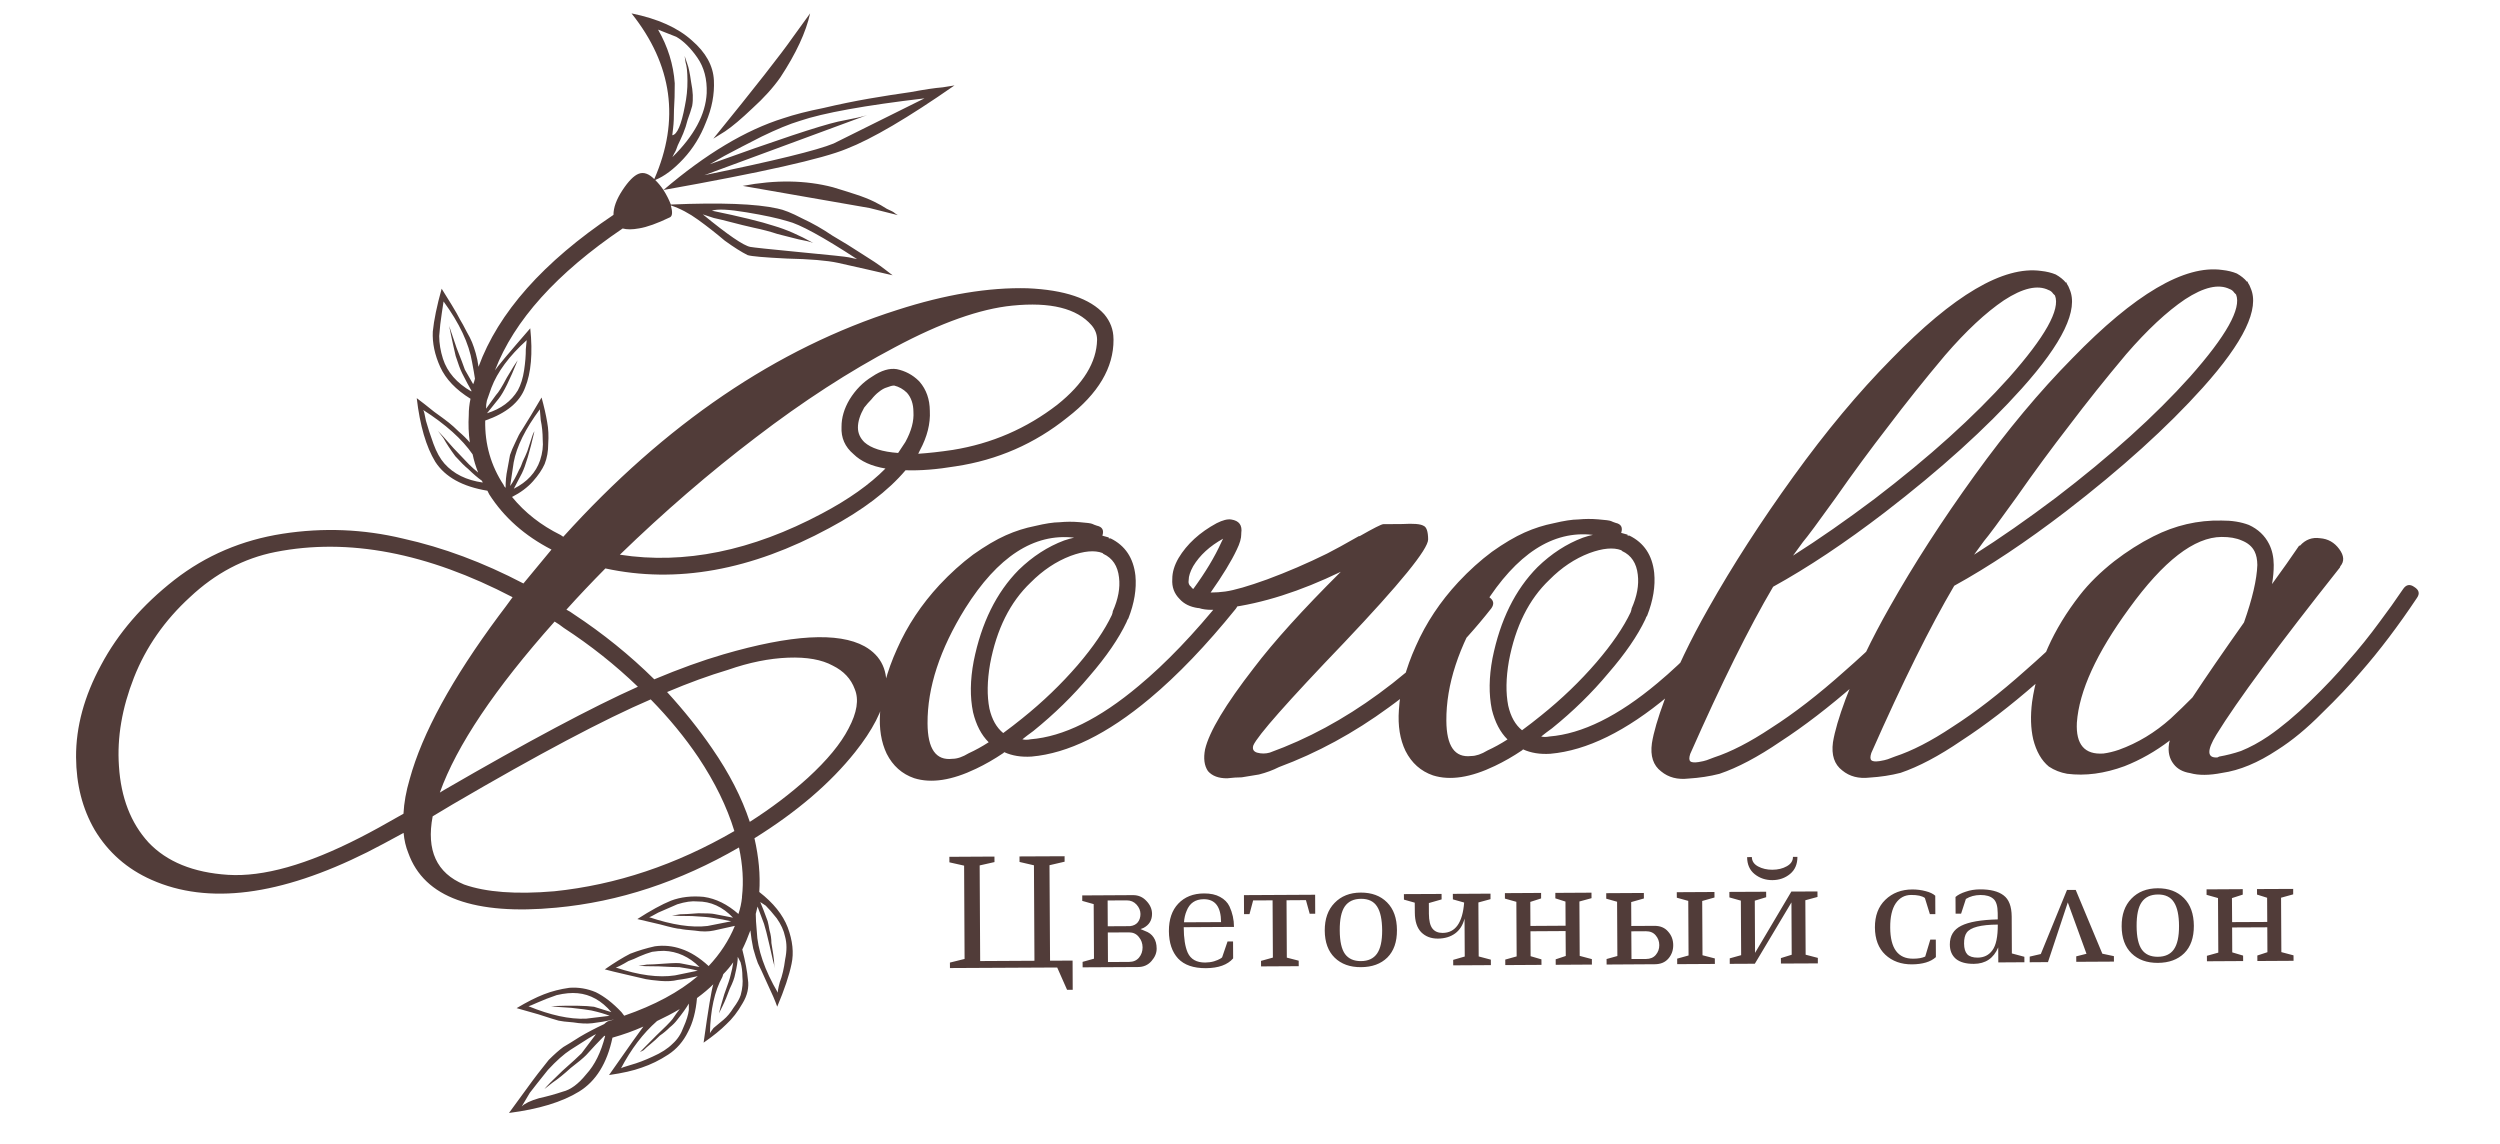 <?xml version="1.0" encoding="UTF-8"?> <svg xmlns="http://www.w3.org/2000/svg" width="59" height="27" viewBox="0 0 59 27" fill="none"><path d="M25.316 23.359L25.183 23.36L24.95 22.833L22.419 22.846L22.418 22.717L22.764 22.631L22.753 20.429L22.406 20.351L22.405 20.221L23.469 20.215L23.47 20.345L23.12 20.424L23.132 22.681L24.413 22.674L24.401 20.421L24.061 20.342L24.06 20.212L25.124 20.207L25.125 20.336L24.768 20.419L24.781 22.672L25.313 22.67L25.316 23.359ZM25.55 22.829L25.549 22.7L25.818 22.625L25.811 21.337L25.541 21.261L25.541 21.132L26.741 21.125C26.867 21.125 26.972 21.171 27.057 21.264C27.143 21.354 27.187 21.454 27.188 21.564C27.189 21.718 27.12 21.83 26.983 21.901L26.917 21.926L27.022 21.971C27.113 22.003 27.181 22.054 27.226 22.124C27.273 22.194 27.297 22.281 27.297 22.386C27.298 22.488 27.258 22.587 27.176 22.68C27.095 22.774 26.988 22.822 26.855 22.822L25.55 22.829ZM26.644 22.004L26.144 22.007L26.148 22.704L26.648 22.701C26.748 22.7 26.826 22.666 26.882 22.598C26.938 22.53 26.965 22.45 26.965 22.356C26.964 22.263 26.934 22.181 26.876 22.112C26.819 22.04 26.742 22.004 26.644 22.004ZM26.14 21.251L26.143 21.86L26.668 21.857C26.75 21.848 26.811 21.817 26.853 21.765C26.895 21.711 26.915 21.646 26.915 21.569C26.914 21.49 26.884 21.416 26.823 21.349C26.762 21.282 26.684 21.248 26.591 21.249L26.14 21.251ZM29.1 22.219L29.102 22.618C28.97 22.77 28.756 22.847 28.459 22.849C28.165 22.85 27.947 22.774 27.803 22.621C27.66 22.466 27.588 22.25 27.586 21.975C27.585 21.7 27.658 21.483 27.807 21.326C27.958 21.167 28.16 21.086 28.415 21.085C28.566 21.084 28.692 21.111 28.793 21.167C28.896 21.222 28.97 21.297 29.015 21.39C29.086 21.543 29.122 21.705 29.122 21.875L27.936 21.882C27.937 22.146 27.969 22.346 28.03 22.483C28.101 22.639 28.239 22.717 28.444 22.716C28.517 22.715 28.585 22.706 28.651 22.687C28.718 22.665 28.767 22.645 28.797 22.626C28.828 22.608 28.843 22.596 28.843 22.591L28.97 22.219L29.1 22.219ZM28.408 21.221C28.21 21.222 28.075 21.314 28.004 21.497C27.969 21.578 27.949 21.668 27.942 21.766L28.817 21.762C28.815 21.4 28.679 21.22 28.408 21.221ZM29.761 22.807L29.76 22.677L30.04 22.599L30.033 21.248L29.574 21.25L29.488 21.573L29.359 21.573L29.357 21.125L31.037 21.116L31.039 21.564L30.909 21.565L30.82 21.243L30.362 21.246L30.369 22.6L30.649 22.672L30.65 22.802L29.761 22.807ZM32.619 21.955C32.617 21.703 32.578 21.516 32.5 21.395C32.422 21.272 32.296 21.211 32.121 21.212C31.948 21.213 31.82 21.273 31.737 21.392C31.656 21.509 31.616 21.698 31.618 21.957C31.619 22.216 31.661 22.402 31.743 22.516C31.825 22.627 31.951 22.683 32.118 22.682C32.289 22.681 32.414 22.623 32.496 22.508C32.579 22.391 32.62 22.207 32.619 21.955ZM31.264 21.962C31.263 21.687 31.34 21.469 31.495 21.31C31.651 21.148 31.857 21.066 32.113 21.065C32.372 21.064 32.579 21.14 32.734 21.296C32.889 21.451 32.967 21.669 32.968 21.949C32.97 22.229 32.894 22.445 32.741 22.598C32.588 22.748 32.381 22.824 32.119 22.825C31.86 22.827 31.653 22.752 31.498 22.601C31.344 22.45 31.266 22.237 31.264 21.962ZM34.296 22.782L34.295 22.653L34.568 22.574L34.563 21.678C34.524 21.832 34.45 21.949 34.341 22.029C34.232 22.109 34.095 22.15 33.932 22.151C33.771 22.151 33.64 22.101 33.539 21.999C33.441 21.896 33.391 21.743 33.39 21.538L33.388 21.303L33.133 21.231L33.132 21.101L34.021 21.097L34.022 21.226L33.721 21.312L33.722 21.564C33.723 21.727 33.751 21.843 33.805 21.913C33.859 21.983 33.94 22.017 34.047 22.017C34.348 22.015 34.517 21.776 34.554 21.3L34.288 21.225L34.287 21.095L35.176 21.09L35.176 21.22L34.89 21.298L34.897 22.572L35.184 22.648L35.185 22.777L34.296 22.782ZM36.715 22.769L36.714 22.64L36.952 22.561L36.948 21.973L36.119 21.978L36.122 22.566L36.378 22.641L36.379 22.771L35.525 22.776L35.524 22.646L35.793 22.571L35.786 21.283L35.516 21.207L35.516 21.078L36.37 21.073L36.37 21.203L36.115 21.285L36.118 21.852L36.948 21.847L36.945 21.277L36.706 21.201L36.706 21.072L37.559 21.067L37.56 21.197L37.274 21.275L37.281 22.559L37.568 22.635L37.569 22.764L36.715 22.769ZM37.907 21.079L38.795 21.074L38.796 21.204L38.496 21.289L38.499 21.853L39.045 21.85C39.182 21.849 39.29 21.894 39.367 21.985C39.447 22.073 39.487 22.179 39.488 22.303C39.489 22.426 39.451 22.533 39.374 22.622C39.298 22.711 39.19 22.756 39.05 22.756L37.916 22.763L37.915 22.633L38.17 22.562L38.163 21.281L37.907 21.209L37.907 21.079ZM38.842 21.977L38.499 21.979L38.503 22.633L38.846 22.632C38.946 22.631 39.023 22.599 39.076 22.536C39.132 22.47 39.16 22.393 39.159 22.304C39.159 22.216 39.13 22.139 39.074 22.074C39.02 22.009 38.943 21.977 38.842 21.977ZM40.471 22.749L39.582 22.754L39.581 22.624L39.85 22.549L39.843 21.261L39.573 21.186L39.572 21.056L40.461 21.051L40.462 21.181L40.172 21.263L40.179 22.544L40.47 22.619L40.471 22.749ZM42.314 20.222L42.419 20.222C42.42 20.394 42.362 20.529 42.246 20.625C42.13 20.721 41.991 20.77 41.83 20.771C41.669 20.772 41.529 20.725 41.41 20.63C41.292 20.535 41.233 20.401 41.232 20.228L41.344 20.227C41.345 20.321 41.393 20.394 41.489 20.447C41.587 20.5 41.701 20.527 41.829 20.526C41.96 20.525 42.073 20.498 42.168 20.444C42.266 20.389 42.314 20.316 42.314 20.222ZM42.03 22.74L42.029 22.611L42.284 22.532L42.278 21.297L41.414 22.744L40.822 22.747L40.822 22.617L41.091 22.542L41.084 21.255L40.814 21.179L40.813 21.049L41.681 21.045L41.682 21.174L41.413 21.256L41.419 22.488L42.276 21.041L42.892 21.038L42.893 21.168L42.606 21.246L42.613 22.531L42.901 22.606L42.901 22.736L42.03 22.74ZM45.685 22.175L45.687 22.588C45.564 22.7 45.375 22.757 45.121 22.759C44.867 22.76 44.657 22.684 44.493 22.531C44.331 22.378 44.25 22.164 44.248 21.888C44.247 21.613 44.328 21.396 44.493 21.236C44.66 21.074 44.873 20.992 45.132 20.991C45.24 20.991 45.343 21.004 45.444 21.031C45.544 21.056 45.62 21.092 45.672 21.139L45.674 21.573L45.545 21.573L45.427 21.192C45.362 21.144 45.253 21.12 45.102 21.121C44.95 21.122 44.829 21.188 44.739 21.319C44.651 21.45 44.607 21.64 44.609 21.89C44.611 22.382 44.792 22.628 45.152 22.625C45.271 22.625 45.365 22.608 45.435 22.575L45.555 22.175L45.685 22.175ZM47.776 22.709L47.16 22.713L47.158 22.359C47.049 22.616 46.858 22.746 46.582 22.747C46.398 22.748 46.258 22.709 46.161 22.631C46.065 22.549 46.017 22.436 46.016 22.292C46.015 22.087 46.104 21.939 46.283 21.849C46.465 21.757 46.753 21.707 47.147 21.698L47.146 21.547C47.145 21.382 47.111 21.27 47.043 21.212C46.975 21.151 46.874 21.122 46.741 21.122C46.608 21.123 46.493 21.154 46.395 21.215L46.282 21.562L46.152 21.563L46.15 21.168C46.208 21.118 46.288 21.077 46.391 21.044C46.493 21.008 46.605 20.99 46.727 20.989C46.974 20.988 47.16 21.035 47.284 21.13C47.41 21.223 47.474 21.389 47.476 21.63L47.48 22.501L47.775 22.58L47.776 22.709ZM46.672 22.6C46.822 22.599 46.938 22.541 47.021 22.426C47.107 22.309 47.149 22.107 47.148 21.82C46.746 21.822 46.502 21.886 46.414 22.01C46.372 22.068 46.351 22.155 46.352 22.269C46.353 22.383 46.378 22.467 46.427 22.521C46.478 22.574 46.56 22.6 46.672 22.6ZM47.901 22.709L47.901 22.576L48.163 22.515L48.781 21.003L48.987 21.002L49.615 22.507L49.888 22.565L49.889 22.694L49 22.699L48.999 22.57L49.241 22.509L48.8 21.297L48.332 22.706L47.901 22.709ZM51.425 21.853C51.424 21.601 51.384 21.415 51.306 21.294C51.229 21.171 51.102 21.109 50.928 21.11C50.755 21.111 50.627 21.171 50.544 21.291C50.462 21.408 50.423 21.596 50.424 21.855C50.425 22.114 50.467 22.3 50.55 22.414C50.632 22.526 50.757 22.581 50.925 22.58C51.095 22.579 51.221 22.522 51.302 22.407C51.385 22.29 51.426 22.105 51.425 21.853ZM50.071 21.86C50.069 21.585 50.146 21.368 50.301 21.208C50.457 21.046 50.663 20.965 50.92 20.963C51.179 20.962 51.386 21.039 51.541 21.195C51.695 21.35 51.773 21.568 51.775 21.848C51.776 22.128 51.701 22.344 51.547 22.497C51.394 22.647 51.187 22.722 50.926 22.724C50.667 22.725 50.46 22.651 50.305 22.5C50.15 22.349 50.072 22.136 50.071 21.86ZM53.274 22.68L53.273 22.55L53.511 22.472L53.508 21.884L52.678 21.888L52.681 22.476L52.937 22.552L52.938 22.681L52.084 22.686L52.083 22.557L52.352 22.482L52.345 21.194L52.075 21.118L52.075 20.989L52.929 20.984L52.929 21.113L52.674 21.195L52.678 21.762L53.507 21.758L53.504 21.187L53.266 21.112L53.265 20.982L54.119 20.978L54.119 21.107L53.833 21.186L53.84 22.47L54.127 22.546L54.128 22.675L53.274 22.68Z" fill="#513C39"></path><path d="M18.418 1.824C18.247 2.068 18.026 2.313 17.755 2.558C17.498 2.803 17.284 2.984 17.113 3.099L16.834 3.273C17.817 2.063 18.443 1.264 18.713 0.876L19.119 0.315C19.021 0.759 18.787 1.262 18.418 1.824ZM26.06 7.416C26.204 7.588 26.277 7.781 26.278 7.996L26.279 8.017C26.282 8.677 25.92 9.288 25.192 9.851C24.421 10.472 23.541 10.856 22.553 11.005C22.109 11.079 21.715 11.11 21.371 11.098C20.957 11.587 20.358 12.042 19.572 12.462C17.728 13.461 15.966 13.779 14.287 13.415C13.959 13.747 13.652 14.071 13.367 14.388C13.425 14.416 13.482 14.452 13.54 14.495C14.23 14.95 14.864 15.462 15.441 16.032C16.027 15.786 16.571 15.589 17.072 15.443C18.675 14.976 19.785 14.912 20.404 15.253C20.806 15.48 20.973 15.845 20.904 16.347C20.835 16.763 20.594 17.23 20.181 17.749C19.597 18.483 18.805 19.161 17.805 19.783C17.907 20.227 17.946 20.65 17.919 21.051C18.25 21.307 18.474 21.586 18.59 21.886C18.707 22.201 18.737 22.488 18.681 22.746C18.625 23.019 18.512 23.356 18.342 23.758C18.299 23.63 18.219 23.444 18.103 23.201C18.001 22.972 17.929 22.814 17.885 22.729C17.856 22.657 17.82 22.543 17.776 22.385C17.746 22.242 17.724 22.099 17.709 21.956C17.652 22.113 17.589 22.264 17.518 22.408C17.591 22.694 17.635 22.931 17.651 23.117C17.68 23.303 17.638 23.49 17.525 23.677C17.411 23.878 17.283 24.044 17.14 24.174C17.012 24.303 16.834 24.448 16.605 24.607C16.715 23.817 16.792 23.358 16.834 23.229C16.734 23.33 16.606 23.438 16.449 23.554C16.422 23.869 16.352 24.135 16.238 24.35C16.125 24.58 15.968 24.76 15.768 24.89C15.568 25.021 15.361 25.122 15.146 25.195C14.946 25.268 14.688 25.326 14.373 25.371C14.856 24.68 15.127 24.299 15.184 24.227C14.955 24.329 14.712 24.416 14.454 24.489C14.328 25.092 14.065 25.516 13.665 25.762C13.265 26.008 12.714 26.176 12.012 26.266C12.098 26.15 12.218 25.985 12.375 25.769C12.531 25.553 12.638 25.409 12.695 25.337C12.752 25.265 12.838 25.157 12.951 25.013C13.08 24.884 13.194 24.783 13.294 24.71C13.394 24.652 13.523 24.573 13.68 24.472C13.851 24.37 14.044 24.269 14.259 24.168C14.287 24.139 14.316 24.117 14.344 24.103C14.402 24.088 14.452 24.073 14.495 24.059C14.294 24.103 14.122 24.132 13.979 24.148C13.85 24.163 13.7 24.156 13.527 24.128C13.355 24.115 13.241 24.101 13.183 24.087C13.126 24.073 12.968 24.024 12.709 23.939C12.465 23.869 12.293 23.82 12.192 23.792C12.435 23.647 12.65 23.538 12.836 23.466C13.022 23.393 13.222 23.342 13.437 23.312C13.652 23.296 13.86 23.331 14.061 23.416C14.262 23.515 14.464 23.672 14.666 23.886L14.731 23.971C15.446 23.724 16.025 23.413 16.468 23.037C16.281 23.081 16.124 23.111 15.995 23.126C15.88 23.155 15.744 23.163 15.586 23.15C15.429 23.136 15.314 23.122 15.242 23.108C15.185 23.095 15.034 23.059 14.79 23.003C14.546 22.947 14.374 22.905 14.273 22.877C14.502 22.718 14.702 22.595 14.873 22.508C15.059 22.436 15.253 22.377 15.453 22.333C15.668 22.303 15.876 22.324 16.077 22.394C16.292 22.465 16.508 22.6 16.724 22.799C16.995 22.511 17.201 22.195 17.343 21.85C17.142 21.894 16.978 21.931 16.849 21.96C16.72 21.989 16.569 21.99 16.397 21.962C16.225 21.949 16.11 21.935 16.053 21.921C15.996 21.922 15.838 21.887 15.579 21.816C15.335 21.76 15.156 21.718 15.041 21.69C15.355 21.488 15.62 21.343 15.834 21.256C16.063 21.169 16.321 21.139 16.608 21.166C16.895 21.207 17.168 21.342 17.427 21.57C17.47 21.441 17.498 21.311 17.511 21.182L17.511 21.161C17.552 20.802 17.529 20.415 17.44 20C16.04 20.81 14.602 21.284 13.126 21.421C12.166 21.512 11.391 21.452 10.802 21.24C10.213 21.028 9.824 20.658 9.635 20.128C9.577 19.985 9.54 19.828 9.525 19.656C9.182 19.844 8.896 19.996 8.667 20.112C6.608 21.141 4.911 21.358 3.574 20.763C2.999 20.508 2.553 20.116 2.235 19.587C1.945 19.087 1.799 18.515 1.795 17.869C1.791 17.153 1.988 16.428 2.386 15.694C2.783 14.947 3.36 14.277 4.117 13.685C4.859 13.108 5.71 12.745 6.67 12.596C7.629 12.448 8.576 12.486 9.509 12.71C10.456 12.92 11.404 13.273 12.353 13.77C12.567 13.511 12.788 13.244 13.015 12.97C12.383 12.644 11.893 12.21 11.546 11.667C11.532 11.638 11.517 11.61 11.503 11.581C10.914 11.484 10.505 11.257 10.273 10.899C10.056 10.542 9.91 10.041 9.835 9.396C9.95 9.482 10.087 9.589 10.245 9.717C10.404 9.831 10.519 9.916 10.591 9.973C10.663 10.03 10.742 10.101 10.829 10.187C10.929 10.272 11.016 10.358 11.088 10.443C11.058 10.229 11.05 10.014 11.063 9.798C11.062 9.669 11.076 9.54 11.104 9.411C10.759 9.198 10.521 8.948 10.39 8.662C10.26 8.376 10.201 8.097 10.214 7.825C10.241 7.552 10.311 7.215 10.423 6.813C10.496 6.927 10.575 7.056 10.662 7.199C10.749 7.341 10.814 7.456 10.857 7.542C10.901 7.613 10.951 7.706 11.009 7.82C11.067 7.92 11.111 8.006 11.14 8.078C11.169 8.149 11.198 8.235 11.227 8.335C11.256 8.435 11.278 8.543 11.293 8.657C11.76 7.379 12.821 6.183 14.478 5.071C14.477 4.898 14.548 4.705 14.69 4.489C14.832 4.273 14.961 4.143 15.075 4.1C15.19 4.056 15.312 4.098 15.441 4.227C16.05 2.833 15.871 1.529 14.904 0.316C15.521 0.441 15.995 0.654 16.327 0.953C16.658 1.238 16.832 1.553 16.848 1.897C16.864 2.226 16.801 2.556 16.66 2.887C16.533 3.217 16.355 3.505 16.127 3.75C15.899 3.995 15.678 4.161 15.463 4.248C15.535 4.319 15.6 4.398 15.658 4.484C16.657 3.632 17.6 3.068 18.487 2.791C18.745 2.704 19.06 2.623 19.432 2.549C19.804 2.461 20.162 2.388 20.506 2.328C20.85 2.269 21.179 2.217 21.494 2.173C21.809 2.114 22.06 2.076 22.247 2.061L22.526 2.016C21.426 2.782 20.576 3.281 19.975 3.514C19.417 3.746 17.978 4.07 15.658 4.484C15.73 4.598 15.788 4.712 15.832 4.827C17.007 4.777 17.846 4.809 18.348 4.921C18.492 4.948 18.686 5.026 18.93 5.154C19.174 5.267 19.412 5.402 19.642 5.559C19.886 5.701 20.116 5.843 20.332 5.985C20.562 6.127 20.742 6.248 20.872 6.348L21.066 6.497C20.707 6.413 20.277 6.315 19.774 6.203C19.516 6.147 19.114 6.114 18.57 6.102C18.039 6.076 17.731 6.049 17.645 6.021C17.501 5.95 17.321 5.836 17.105 5.68C16.903 5.509 16.695 5.345 16.479 5.189C16.263 5.032 16.047 4.919 15.832 4.848C15.876 5.006 15.869 5.099 15.812 5.128C15.511 5.273 15.268 5.36 15.082 5.39C14.925 5.419 14.796 5.42 14.695 5.392C13.138 6.447 12.133 7.563 11.681 8.741C11.724 8.669 12.001 8.338 12.514 7.748C12.575 8.335 12.534 8.801 12.393 9.146C12.266 9.491 11.952 9.751 11.451 9.925C11.44 10.485 11.586 10.993 11.889 11.45C11.889 11.464 11.904 11.486 11.932 11.514C11.932 11.356 11.945 11.213 11.973 11.084C12.001 10.94 12.022 10.825 12.036 10.739C12.064 10.653 12.107 10.553 12.163 10.438C12.22 10.308 12.27 10.215 12.312 10.157C12.355 10.085 12.426 9.97 12.525 9.812C12.625 9.639 12.71 9.496 12.781 9.381C12.84 9.595 12.884 9.789 12.913 9.96C12.943 10.118 12.951 10.29 12.938 10.476C12.938 10.648 12.911 10.806 12.854 10.95C12.797 11.079 12.705 11.216 12.577 11.36C12.448 11.504 12.284 11.627 12.084 11.728C12.387 12.099 12.769 12.398 13.229 12.625L13.293 12.668C15.702 10.003 18.33 8.218 21.178 7.314C22.309 6.949 23.333 6.779 24.25 6.803C25.125 6.841 25.728 7.046 26.06 7.416ZM18.264 5.33C18.552 5.414 18.86 5.549 19.191 5.733C19.119 5.705 19.005 5.677 18.847 5.649C18.689 5.607 18.524 5.565 18.351 5.523C18.179 5.466 17.992 5.417 17.791 5.375C17.605 5.333 17.433 5.291 17.275 5.249C17.117 5.207 16.973 5.172 16.844 5.144C16.715 5.101 16.629 5.073 16.586 5.059C17.176 5.543 17.55 5.799 17.708 5.827C17.78 5.841 18.167 5.882 18.87 5.95C19.587 6.018 19.974 6.059 20.032 6.073L20.226 6.115C19.42 5.589 18.873 5.29 18.586 5.22C18.357 5.15 18.034 5.08 17.617 5.011C17.201 4.941 16.929 4.928 16.8 4.972C17.475 5.112 17.963 5.231 18.264 5.33ZM19.778 2.87C20.165 2.796 20.394 2.745 20.465 2.716L16.624 4.134C18.27 3.796 19.287 3.546 19.673 3.387L21.818 2.321C20.414 2.487 19.433 2.664 18.875 2.853C18.631 2.926 18.331 3.05 17.973 3.224C17.63 3.398 17.337 3.55 17.094 3.68L16.751 3.876C18.325 3.308 19.334 2.973 19.778 2.87ZM15.53 0.699C15.761 1.1 15.893 1.522 15.924 1.966C15.925 2.195 15.919 2.403 15.906 2.59C15.906 2.762 15.9 2.905 15.886 3.02L15.866 3.192C15.98 3.177 16.08 2.947 16.163 2.502C16.205 2.301 16.226 2.101 16.224 1.9C16.223 1.699 16.208 1.556 16.179 1.47L16.157 1.32C16.171 1.363 16.193 1.427 16.222 1.513C16.251 1.584 16.281 1.728 16.311 1.942C16.355 2.157 16.363 2.344 16.335 2.501C16.307 2.602 16.272 2.71 16.229 2.825C16.201 2.939 16.166 3.047 16.124 3.148C16.081 3.248 16.039 3.342 15.996 3.428C15.968 3.514 15.94 3.579 15.911 3.622L15.869 3.708C16.382 3.204 16.652 2.7 16.678 2.199C16.69 1.869 16.617 1.59 16.458 1.361C16.299 1.133 16.133 0.969 15.961 0.869L15.53 0.699ZM11.491 9.452C11.477 9.509 11.47 9.574 11.471 9.646C11.542 9.545 11.62 9.437 11.706 9.322C11.763 9.264 11.848 9.128 11.961 8.912C12.089 8.696 12.175 8.559 12.217 8.502C12.033 8.962 11.884 9.264 11.771 9.407L11.493 9.753C11.822 9.651 12.065 9.47 12.221 9.212C12.292 9.082 12.341 8.924 12.369 8.738C12.397 8.551 12.41 8.386 12.409 8.243C12.423 8.099 12.43 8.028 12.43 8.028C12.016 8.403 11.739 8.777 11.597 9.15C11.555 9.265 11.52 9.366 11.491 9.452ZM10.454 8.468C10.556 8.783 10.779 9.04 11.124 9.239L11.124 9.217C11.066 9.117 10.994 8.982 10.907 8.81C10.864 8.724 10.813 8.588 10.754 8.402C10.71 8.216 10.674 8.051 10.644 7.908L10.6 7.693C10.629 7.779 10.688 7.951 10.775 8.209C10.877 8.466 10.942 8.638 10.971 8.724C11.044 8.852 11.109 8.967 11.167 9.067C11.181 9.038 11.195 8.995 11.209 8.937C11.194 8.837 11.172 8.708 11.142 8.551C11.068 8.107 10.843 7.628 10.468 7.114C10.468 7.128 10.454 7.221 10.426 7.393C10.399 7.566 10.378 7.745 10.365 7.931C10.366 8.103 10.395 8.282 10.454 8.468ZM10.489 10.941C10.705 11.184 11.007 11.333 11.394 11.388L11.372 11.345C11.272 11.274 11.164 11.181 11.048 11.067C10.976 11.01 10.876 10.911 10.746 10.768C10.63 10.611 10.536 10.468 10.464 10.339L10.334 10.168C10.392 10.225 10.514 10.361 10.702 10.575C10.889 10.774 11.012 10.903 11.069 10.96C11.141 11.031 11.213 11.095 11.285 11.152C11.227 11.009 11.184 10.866 11.154 10.723C10.908 10.366 10.519 10.016 9.987 9.675C10.002 9.689 10.024 9.775 10.053 9.933C10.097 10.09 10.155 10.269 10.228 10.47C10.301 10.67 10.388 10.827 10.489 10.941ZM12.123 10.911L12.04 11.47C12.111 11.37 12.182 11.24 12.253 11.082C12.281 11.039 12.309 10.974 12.338 10.888C12.38 10.802 12.416 10.723 12.444 10.651C12.472 10.565 12.5 10.479 12.528 10.393C12.557 10.292 12.585 10.22 12.613 10.177C12.501 10.665 12.403 10.995 12.318 11.168L12.126 11.534C12.441 11.375 12.647 11.152 12.746 10.864C12.803 10.692 12.823 10.527 12.808 10.37C12.807 10.212 12.792 10.061 12.762 9.918C12.747 9.761 12.74 9.675 12.74 9.66C12.398 10.121 12.192 10.538 12.123 10.911ZM16.804 21.659C16.732 21.645 16.575 21.632 16.331 21.619C16.087 21.62 15.929 21.614 15.858 21.6C15.915 21.6 15.979 21.592 16.051 21.577C16.137 21.577 16.28 21.569 16.481 21.553C16.682 21.552 16.811 21.559 16.868 21.573L17.299 21.657C17.054 21.4 16.773 21.272 16.458 21.274C16.329 21.26 16.171 21.283 15.985 21.341C15.814 21.414 15.664 21.479 15.535 21.537C15.406 21.61 15.335 21.646 15.32 21.646C15.866 21.829 16.325 21.898 16.698 21.853L17.256 21.743C17.141 21.715 16.991 21.687 16.804 21.659ZM13.956 23.847C13.884 23.833 13.726 23.812 13.482 23.785C13.239 23.772 13.081 23.758 13.009 23.744C13.496 23.727 13.833 23.733 14.02 23.76L14.429 23.887C14.198 23.616 13.932 23.467 13.631 23.44C13.488 23.426 13.323 23.441 13.137 23.485C12.965 23.544 12.815 23.602 12.686 23.66C12.557 23.718 12.486 23.747 12.472 23.747C12.989 23.959 13.441 24.057 13.828 24.041L14.387 23.973C14.286 23.931 14.143 23.889 13.956 23.847ZM12.312 26.113C12.384 26.041 12.52 25.976 12.72 25.918C12.92 25.874 13.106 25.822 13.278 25.764C13.464 25.72 13.65 25.583 13.835 25.353C14.035 25.136 14.184 24.835 14.282 24.447L14.26 24.447C14.118 24.591 13.975 24.742 13.833 24.901C13.761 24.973 13.64 25.074 13.469 25.204C13.312 25.348 13.169 25.464 13.04 25.55L12.848 25.702C12.905 25.63 13.047 25.486 13.275 25.27C13.504 25.068 13.653 24.931 13.725 24.858L14.066 24.405C14.024 24.42 13.823 24.543 13.466 24.774C13.309 24.875 13.131 25.034 12.931 25.25C12.746 25.48 12.604 25.66 12.504 25.79C12.419 25.934 12.355 26.041 12.312 26.113ZM15.403 24.936C15.603 24.848 15.76 24.747 15.874 24.632C15.988 24.531 16.073 24.401 16.13 24.243C16.201 24.085 16.243 23.949 16.257 23.834L16.256 23.684C16.199 23.784 16.107 23.914 15.979 24.072C15.936 24.13 15.879 24.188 15.807 24.245C15.736 24.317 15.658 24.382 15.572 24.44C15.501 24.512 15.429 24.577 15.358 24.635C15.287 24.692 15.229 24.743 15.187 24.786L15.101 24.83C15.158 24.772 15.286 24.642 15.486 24.441C15.686 24.253 15.814 24.123 15.871 24.051C15.928 23.965 15.985 23.886 16.042 23.814C15.87 23.915 15.691 24.009 15.506 24.096C15.177 24.385 14.893 24.759 14.652 25.219C14.651 25.205 14.73 25.176 14.887 25.132C15.045 25.088 15.217 25.023 15.403 24.936ZM16.036 22.825C15.95 22.825 15.785 22.819 15.542 22.806C15.298 22.807 15.14 22.801 15.068 22.787C15.126 22.787 15.19 22.779 15.262 22.764C15.348 22.764 15.491 22.756 15.692 22.741C15.907 22.725 16.036 22.724 16.079 22.738L16.509 22.822C16.264 22.58 15.984 22.452 15.669 22.44C15.583 22.44 15.489 22.448 15.389 22.463C15.289 22.492 15.189 22.528 15.089 22.572C15.003 22.615 14.917 22.651 14.831 22.681C14.76 22.724 14.695 22.76 14.638 22.789C14.581 22.818 14.545 22.833 14.531 22.833C15.077 23.016 15.543 23.078 15.93 23.019L16.467 22.908C16.366 22.88 16.223 22.852 16.036 22.825ZM17.481 23.483C17.523 23.326 17.536 23.182 17.521 23.053C17.521 22.924 17.506 22.81 17.477 22.709L17.411 22.581C17.412 22.681 17.391 22.817 17.349 22.99C17.335 23.076 17.293 23.191 17.222 23.334C17.165 23.492 17.109 23.629 17.052 23.744L16.967 23.916C16.981 23.845 17.023 23.694 17.093 23.464C17.178 23.234 17.228 23.084 17.242 23.012C17.27 22.911 17.291 22.811 17.305 22.71C17.233 22.811 17.155 22.905 17.069 22.991L17.048 23.056C16.864 23.387 16.766 23.831 16.754 24.391C16.754 24.376 16.783 24.333 16.84 24.261C16.911 24.203 16.99 24.138 17.075 24.066C17.161 23.994 17.239 23.901 17.31 23.785C17.396 23.67 17.453 23.57 17.481 23.483ZM17.878 21.395C17.864 21.453 17.85 21.51 17.836 21.568C17.836 21.668 17.844 21.804 17.86 21.976C17.876 22.406 18.044 22.893 18.362 23.436C18.348 23.422 18.361 23.335 18.404 23.177C18.46 23.034 18.502 22.854 18.53 22.639C18.572 22.438 18.571 22.259 18.527 22.102C18.497 21.958 18.432 21.815 18.331 21.672C18.23 21.544 18.143 21.444 18.071 21.373L17.942 21.288C17.985 21.388 18.044 21.538 18.116 21.738C18.131 21.796 18.146 21.867 18.16 21.953C18.19 22.053 18.205 22.154 18.205 22.254C18.22 22.354 18.235 22.447 18.25 22.533C18.265 22.633 18.272 22.712 18.273 22.77L18.294 22.855C18.265 22.77 18.221 22.591 18.163 22.319C18.104 22.061 18.06 21.889 18.031 21.803C17.973 21.646 17.922 21.51 17.878 21.395ZM9.669 18.386C9.964 17.309 10.666 16.022 11.777 14.525C11.876 14.396 11.983 14.252 12.097 14.094C10.084 13.044 8.219 12.688 6.5 13.027C5.755 13.175 5.083 13.529 4.484 14.092C3.885 14.64 3.444 15.273 3.161 15.991C2.879 16.71 2.76 17.406 2.807 18.079C2.854 18.824 3.087 19.425 3.505 19.882C3.937 20.338 4.562 20.593 5.38 20.646C6.212 20.699 7.25 20.406 8.493 19.769C8.751 19.638 9.094 19.45 9.522 19.204C9.535 18.946 9.584 18.673 9.669 18.386ZM17.181 15.808C16.738 15.94 16.258 16.114 15.743 16.332C16.147 16.774 16.501 17.217 16.804 17.66C17.209 18.245 17.506 18.824 17.695 19.396C18.195 19.078 18.652 18.732 19.066 18.357C19.522 17.939 19.843 17.55 20.027 17.191C20.226 16.817 20.274 16.508 20.173 16.265C20.085 16.022 19.912 15.836 19.654 15.709C19.395 15.567 19.043 15.504 18.599 15.521C18.155 15.538 17.682 15.633 17.181 15.808ZM16.483 17.876C16.165 17.405 15.79 16.948 15.357 16.506C14.27 16.971 12.712 17.796 10.682 18.983L10.211 19.265C10.058 20.069 10.304 20.605 10.951 20.874C11.468 21.057 12.178 21.111 13.081 21.034C14.542 20.883 15.959 20.409 17.331 19.613C17.156 19.041 16.873 18.462 16.483 17.876ZM15.054 16.207C14.521 15.693 13.938 15.231 13.305 14.818C13.233 14.761 13.161 14.712 13.089 14.669C11.678 16.253 10.775 17.599 10.38 18.705L10.487 18.64C12.459 17.497 13.982 16.686 15.054 16.207ZM21.367 10.431C21.509 10.172 21.572 9.935 21.557 9.72C21.556 9.534 21.505 9.384 21.404 9.269C21.317 9.184 21.217 9.127 21.102 9.099C21.059 9.099 21.002 9.114 20.93 9.143C20.873 9.158 20.808 9.194 20.737 9.252C20.68 9.295 20.623 9.353 20.566 9.425C20.509 9.482 20.452 9.547 20.395 9.619C20.296 9.792 20.246 9.95 20.247 10.093C20.248 10.222 20.298 10.336 20.399 10.436C20.558 10.579 20.823 10.663 21.196 10.69C21.253 10.604 21.31 10.517 21.367 10.431ZM24.953 9.551C25.567 9.061 25.88 8.55 25.891 8.02C25.891 7.89 25.847 7.776 25.761 7.676C25.414 7.277 24.79 7.122 23.887 7.213C23.128 7.289 22.205 7.616 21.118 8.196C20.046 8.761 18.953 9.469 17.84 10.321C16.74 11.158 15.67 12.082 14.629 13.091C16.15 13.326 17.739 13.002 19.398 12.119C20.027 11.786 20.527 11.432 20.897 11.057C20.567 11.002 20.316 10.888 20.143 10.717C19.941 10.546 19.847 10.332 19.86 10.073C19.859 9.858 19.922 9.643 20.05 9.427C20.192 9.197 20.37 9.017 20.584 8.887C20.799 8.742 20.992 8.684 21.164 8.712C21.365 8.754 21.538 8.846 21.682 8.988L21.703 9.01C21.862 9.195 21.942 9.424 21.944 9.697C21.96 9.998 21.882 10.306 21.712 10.623C21.698 10.651 21.684 10.68 21.67 10.709C21.913 10.693 22.185 10.663 22.486 10.618C23.403 10.47 24.225 10.114 24.953 9.551ZM17.528 4.387C18.302 4.24 19.011 4.25 19.657 4.419C19.844 4.475 20.023 4.532 20.196 4.588C20.368 4.644 20.512 4.701 20.627 4.758C20.742 4.814 20.842 4.871 20.929 4.928C21.029 4.971 21.094 5.006 21.123 5.035L21.188 5.077L20.52 4.909L17.528 4.387ZM22.861 17.777C23.019 17.705 23.176 17.618 23.333 17.517C23.16 17.346 23.037 17.11 22.964 16.809C22.89 16.451 22.895 16.05 22.979 15.605C23.16 14.701 23.515 13.982 24.042 13.449C24.37 13.131 24.727 12.9 25.114 12.755C25.2 12.726 25.278 12.704 25.35 12.689C24.403 12.579 23.546 13.136 22.778 14.359C22.181 15.322 21.885 16.227 21.89 17.073C21.893 17.675 22.088 17.953 22.475 17.908C22.59 17.908 22.718 17.864 22.861 17.777ZM26.016 12.642C26.059 12.656 26.11 12.67 26.167 12.684L26.167 12.706L26.189 12.706L26.21 12.706C26.555 12.876 26.75 13.169 26.796 13.584C26.826 13.899 26.77 14.237 26.629 14.596C26.615 14.61 26.601 14.639 26.586 14.682C26.402 15.07 26.111 15.495 25.712 15.956C25.327 16.416 24.885 16.849 24.385 17.253C24.285 17.325 24.2 17.39 24.128 17.448C24.186 17.462 24.25 17.462 24.322 17.447C25.096 17.385 25.947 16.965 26.874 16.186C27.516 15.652 28.179 14.96 28.863 14.111C28.948 14.01 29.041 14.002 29.142 14.088C29.243 14.159 29.251 14.252 29.165 14.367C28.467 15.231 27.79 15.937 27.134 16.485C26.135 17.322 25.205 17.779 24.346 17.855C24.102 17.871 23.887 17.836 23.7 17.751L23.678 17.773C23.464 17.917 23.25 18.04 23.035 18.142C22.463 18.417 21.976 18.492 21.574 18.365C21.287 18.266 21.071 18.074 20.926 17.788C20.796 17.516 20.744 17.194 20.77 16.821C20.796 16.348 20.93 15.845 21.171 15.313C21.412 14.767 21.746 14.264 22.173 13.803C22.43 13.529 22.694 13.291 22.965 13.089C23.251 12.887 23.508 12.735 23.737 12.633C23.966 12.531 24.195 12.459 24.424 12.414C24.667 12.356 24.86 12.326 25.004 12.325C25.162 12.31 25.319 12.309 25.477 12.323C25.649 12.336 25.75 12.35 25.778 12.364C25.807 12.378 25.843 12.392 25.886 12.406C26.015 12.434 26.059 12.513 26.016 12.642ZM23.676 17.3C23.833 17.184 23.983 17.069 24.126 16.953C24.611 16.564 25.046 16.145 25.431 15.699C25.801 15.267 26.071 14.871 26.241 14.512C26.256 14.469 26.263 14.44 26.262 14.426C26.39 14.138 26.439 13.873 26.409 13.629C26.379 13.357 26.256 13.171 26.04 13.072L26.018 13.051C25.832 12.98 25.581 13.003 25.266 13.119C24.923 13.25 24.609 13.46 24.323 13.748C23.838 14.21 23.519 14.849 23.366 15.667C23.297 16.069 23.291 16.42 23.35 16.721C23.409 16.979 23.518 17.172 23.676 17.3ZM28.162 13.899C28.446 13.511 28.667 13.144 28.823 12.799C28.837 12.77 28.851 12.742 28.865 12.713C28.551 12.887 28.315 13.103 28.159 13.362C28.088 13.491 28.053 13.599 28.053 13.685C28.039 13.757 28.061 13.814 28.119 13.857C28.119 13.871 28.133 13.885 28.162 13.899ZM29.968 17.761C30.855 17.44 31.712 16.977 32.541 16.37C33.412 15.735 34.189 14.985 34.872 14.121C34.958 14.021 35.051 14.013 35.152 14.098C35.252 14.169 35.267 14.255 35.196 14.356C34.484 15.263 33.678 16.042 32.779 16.692C31.951 17.298 31.086 17.769 30.184 18.103C30.041 18.176 29.884 18.234 29.712 18.278C29.54 18.308 29.404 18.33 29.304 18.345C29.204 18.345 29.089 18.353 28.96 18.368C28.759 18.369 28.608 18.313 28.508 18.198C28.421 18.07 28.398 17.898 28.44 17.683C28.538 17.266 28.922 16.626 29.591 15.763C30.061 15.144 30.745 14.387 31.643 13.494C30.685 13.957 29.791 14.242 28.96 14.347C28.831 14.376 28.709 14.391 28.595 14.392C28.48 14.392 28.379 14.379 28.293 14.35L28.272 14.35C28.085 14.323 27.942 14.252 27.84 14.138C27.711 14.009 27.653 13.852 27.666 13.666C27.665 13.508 27.714 13.343 27.814 13.17C28.013 12.839 28.312 12.565 28.712 12.348C28.855 12.276 28.97 12.246 29.056 12.26C29.243 12.288 29.322 12.395 29.294 12.582L29.294 12.603C29.295 12.703 29.26 12.825 29.189 12.969C29.061 13.242 28.855 13.58 28.571 13.983L28.592 13.983C28.693 13.983 28.8 13.975 28.915 13.96C29.13 13.93 29.459 13.835 29.902 13.675C30.375 13.5 30.847 13.297 31.318 13.065C31.49 12.978 31.74 12.841 32.069 12.653L32.09 12.652C32.419 12.464 32.605 12.37 32.648 12.37C32.677 12.37 32.741 12.369 32.842 12.369C32.942 12.368 33.028 12.368 33.099 12.367C33.358 12.352 33.522 12.365 33.594 12.408C33.666 12.436 33.703 12.543 33.704 12.73C33.705 12.959 33.043 13.773 31.717 15.171C30.391 16.554 29.679 17.361 29.579 17.59C29.551 17.677 29.58 17.734 29.666 17.762C29.767 17.79 29.867 17.79 29.968 17.761ZM35.105 17.711C35.262 17.639 35.42 17.552 35.577 17.451C35.404 17.279 35.281 17.044 35.207 16.743C35.134 16.385 35.139 15.983 35.222 15.539C35.404 14.634 35.758 13.916 36.286 13.383C36.614 13.065 36.971 12.834 37.357 12.689C37.443 12.659 37.522 12.637 37.594 12.623C36.647 12.513 35.79 13.07 35.022 14.293C34.425 15.256 34.129 16.161 34.134 17.007C34.137 17.609 34.332 17.887 34.719 17.842C34.833 17.842 34.962 17.798 35.105 17.711ZM38.26 12.576C38.303 12.59 38.353 12.604 38.411 12.618L38.411 12.64L38.432 12.64L38.454 12.64C38.799 12.81 38.994 13.103 39.039 13.518C39.07 13.833 39.014 14.171 38.873 14.53C38.858 14.544 38.844 14.573 38.83 14.616C38.646 15.004 38.354 15.429 37.955 15.889C37.571 16.35 37.129 16.783 36.629 17.187C36.529 17.259 36.443 17.324 36.372 17.382C36.429 17.396 36.494 17.395 36.566 17.381C37.339 17.319 38.19 16.899 39.118 16.12C39.76 15.586 40.423 14.894 41.106 14.045C41.192 13.944 41.285 13.936 41.386 14.022C41.487 14.093 41.494 14.186 41.409 14.301C40.711 15.165 40.034 15.871 39.377 16.419C38.378 17.256 37.449 17.713 36.589 17.789C36.346 17.805 36.13 17.77 35.944 17.685L35.922 17.707C35.708 17.851 35.494 17.974 35.279 18.076C34.707 18.351 34.22 18.426 33.818 18.299C33.531 18.2 33.315 18.008 33.17 17.722C33.039 17.45 32.987 17.128 33.014 16.755C33.04 16.282 33.174 15.779 33.414 15.247C33.655 14.701 33.989 14.198 34.417 13.737C34.673 13.463 34.938 13.225 35.209 13.023C35.494 12.82 35.752 12.669 35.98 12.567C36.209 12.465 36.438 12.393 36.667 12.348C36.911 12.29 37.104 12.26 37.248 12.259C37.405 12.244 37.563 12.243 37.721 12.257C37.893 12.27 37.993 12.284 38.022 12.298C38.051 12.312 38.087 12.326 38.13 12.34C38.259 12.368 38.302 12.447 38.26 12.576ZM35.92 17.234C36.077 17.118 36.227 17.003 36.369 16.887C36.855 16.497 37.29 16.079 37.674 15.633C38.045 15.201 38.315 14.805 38.485 14.446C38.499 14.403 38.506 14.374 38.506 14.36C38.634 14.072 38.682 13.807 38.652 13.563C38.622 13.291 38.499 13.105 38.284 13.006L38.262 12.985C38.075 12.914 37.825 12.937 37.51 13.053C37.166 13.184 36.852 13.394 36.567 13.682C36.082 14.143 35.763 14.783 35.61 15.601C35.54 16.003 35.535 16.354 35.594 16.655C35.653 16.913 35.761 17.106 35.92 17.234ZM48.84 6.82C49.058 7.307 48.682 8.09 47.713 9.17C46.873 10.107 45.795 11.08 44.482 12.091C43.54 12.813 42.661 13.398 41.846 13.847C41.278 14.811 40.626 16.126 39.889 17.793C39.861 17.879 39.861 17.936 39.89 17.965C39.919 17.994 39.983 18 40.084 17.985C40.17 17.971 40.234 17.956 40.277 17.941C40.32 17.927 40.377 17.905 40.449 17.876C40.849 17.745 41.3 17.513 41.8 17.18C42.343 16.834 42.921 16.386 43.534 15.838C44.162 15.29 44.818 14.648 45.502 13.913C45.588 13.827 45.674 13.834 45.761 13.934C45.861 14.019 45.869 14.105 45.783 14.191C45.085 14.926 44.422 15.575 43.794 16.137C43.166 16.686 42.574 17.14 42.017 17.502C41.488 17.863 41.009 18.117 40.58 18.262C40.351 18.321 40.107 18.358 39.849 18.374C39.591 18.404 39.376 18.348 39.203 18.205C39.016 18.063 38.943 17.841 38.985 17.54C39.026 17.282 39.125 16.944 39.28 16.527C39.549 15.823 39.896 15.098 40.322 14.35C40.89 13.343 41.558 12.307 42.327 11.242C43.095 10.177 43.864 9.256 44.634 8.477C46.103 6.964 47.282 6.27 48.171 6.394C48.3 6.408 48.415 6.436 48.516 6.478C48.617 6.535 48.696 6.599 48.754 6.67L48.775 6.67L48.775 6.692C48.804 6.735 48.826 6.777 48.84 6.82ZM47.411 8.914C48.266 7.949 48.628 7.302 48.497 6.973C48.483 6.959 48.468 6.944 48.454 6.93C48.425 6.887 48.389 6.859 48.346 6.845C48.087 6.717 47.736 6.798 47.293 7.087C46.865 7.376 46.401 7.808 45.903 8.385C45.418 8.961 44.97 9.522 44.557 10.069C44.144 10.602 43.731 11.163 43.319 11.753C42.906 12.329 42.65 12.674 42.55 12.79C42.479 12.89 42.401 12.998 42.315 13.113C42.93 12.723 43.572 12.275 44.244 11.77C45.529 10.788 46.584 9.836 47.411 8.914ZM53.114 6.797C53.332 7.284 52.956 8.067 51.987 9.147C51.146 10.084 50.069 11.057 48.756 12.068C47.813 12.79 46.935 13.375 46.12 13.824C45.552 14.788 44.9 16.103 44.163 17.77C44.135 17.856 44.135 17.913 44.164 17.942C44.193 17.97 44.257 17.977 44.358 17.962C44.444 17.948 44.508 17.933 44.551 17.918C44.594 17.904 44.651 17.882 44.723 17.853C45.123 17.722 45.574 17.49 46.074 17.157C46.617 16.81 47.195 16.363 47.808 15.815C48.436 15.267 49.092 14.625 49.776 13.89C49.862 13.804 49.948 13.81 50.034 13.91C50.135 13.996 50.143 14.082 50.057 14.168C49.359 14.903 48.696 15.552 48.068 16.114C47.44 16.663 46.848 17.117 46.29 17.479C45.762 17.84 45.283 18.093 44.854 18.239C44.625 18.298 44.381 18.335 44.123 18.351C43.865 18.381 43.65 18.325 43.477 18.182C43.29 18.04 43.217 17.818 43.258 17.517C43.3 17.258 43.399 16.921 43.554 16.504C43.823 15.8 44.17 15.075 44.596 14.327C45.164 13.32 45.832 12.284 46.601 11.219C47.369 10.154 48.138 9.233 48.908 8.454C50.377 6.941 51.556 6.247 52.445 6.371C52.574 6.385 52.689 6.413 52.79 6.455C52.89 6.512 52.97 6.576 53.027 6.647L53.049 6.647L53.049 6.669C53.078 6.712 53.1 6.754 53.114 6.797ZM51.685 8.891C52.54 7.926 52.902 7.279 52.771 6.95C52.757 6.935 52.742 6.921 52.728 6.907C52.699 6.864 52.663 6.836 52.62 6.822C52.361 6.694 52.01 6.775 51.567 7.064C51.139 7.353 50.675 7.785 50.176 8.362C49.692 8.938 49.244 9.499 48.831 10.046C48.418 10.579 48.005 11.14 47.593 11.73C47.18 12.306 46.924 12.651 46.824 12.767C46.753 12.867 46.675 12.975 46.589 13.09C47.204 12.7 47.846 12.252 48.517 11.747C49.802 10.765 50.858 9.813 51.685 8.891ZM52.958 14.69C53.156 14.13 53.261 13.678 53.273 13.334C53.272 13.205 53.25 13.097 53.207 13.012C53.149 12.897 53.048 12.812 52.904 12.755C52.775 12.698 52.617 12.671 52.431 12.672C51.786 12.675 51.058 13.238 50.246 14.361C49.478 15.412 49.067 16.31 49.014 17.055C48.988 17.572 49.197 17.814 49.641 17.783C49.756 17.768 49.878 17.739 50.006 17.695C50.45 17.535 50.857 17.289 51.228 16.958C51.414 16.785 51.585 16.619 51.742 16.46C52.054 15.985 52.46 15.395 52.958 14.69ZM51.209 17.474C50.867 17.734 50.51 17.936 50.138 18.082C49.665 18.256 49.214 18.316 48.784 18.261C48.626 18.233 48.482 18.177 48.353 18.091C48.18 17.949 48.057 17.735 47.984 17.448C47.925 17.19 47.916 16.897 47.957 16.567C48.082 15.691 48.457 14.851 49.084 14.045C49.297 13.771 49.568 13.504 49.896 13.245C50.196 13.014 50.503 12.818 50.818 12.659C51.333 12.398 51.87 12.273 52.429 12.285C52.672 12.283 52.888 12.318 53.074 12.389C53.29 12.488 53.449 12.638 53.55 12.838C53.622 12.981 53.659 13.145 53.66 13.332C53.661 13.475 53.647 13.626 53.62 13.784C53.861 13.453 54.075 13.15 54.26 12.877L54.281 12.877C54.41 12.733 54.567 12.675 54.754 12.702C54.94 12.716 55.091 12.801 55.206 12.958C55.322 13.115 55.33 13.251 55.23 13.366C55.23 13.381 55.223 13.395 55.209 13.409C53.771 15.223 52.803 16.533 52.306 17.339C52.078 17.713 52.086 17.892 52.33 17.876L52.373 17.855C52.545 17.825 52.717 17.781 52.888 17.723C53.103 17.636 53.317 17.52 53.531 17.375C53.846 17.159 54.174 16.884 54.516 16.553C54.873 16.207 55.172 15.89 55.414 15.602C55.671 15.314 55.92 15.004 56.162 14.673C56.347 14.428 56.532 14.169 56.717 13.896C56.788 13.795 56.874 13.78 56.975 13.851C57.09 13.922 57.112 14.008 57.041 14.109C56.6 14.771 56.158 15.354 55.717 15.858C55.46 16.161 55.154 16.485 54.797 16.831C54.441 17.191 54.091 17.48 53.748 17.697C53.291 18 52.855 18.182 52.439 18.241C52.139 18.3 51.888 18.302 51.687 18.245C51.515 18.218 51.385 18.147 51.298 18.032C51.197 17.904 51.161 17.746 51.188 17.56C51.188 17.546 51.195 17.517 51.209 17.474Z" fill="#513C39"></path></svg> 